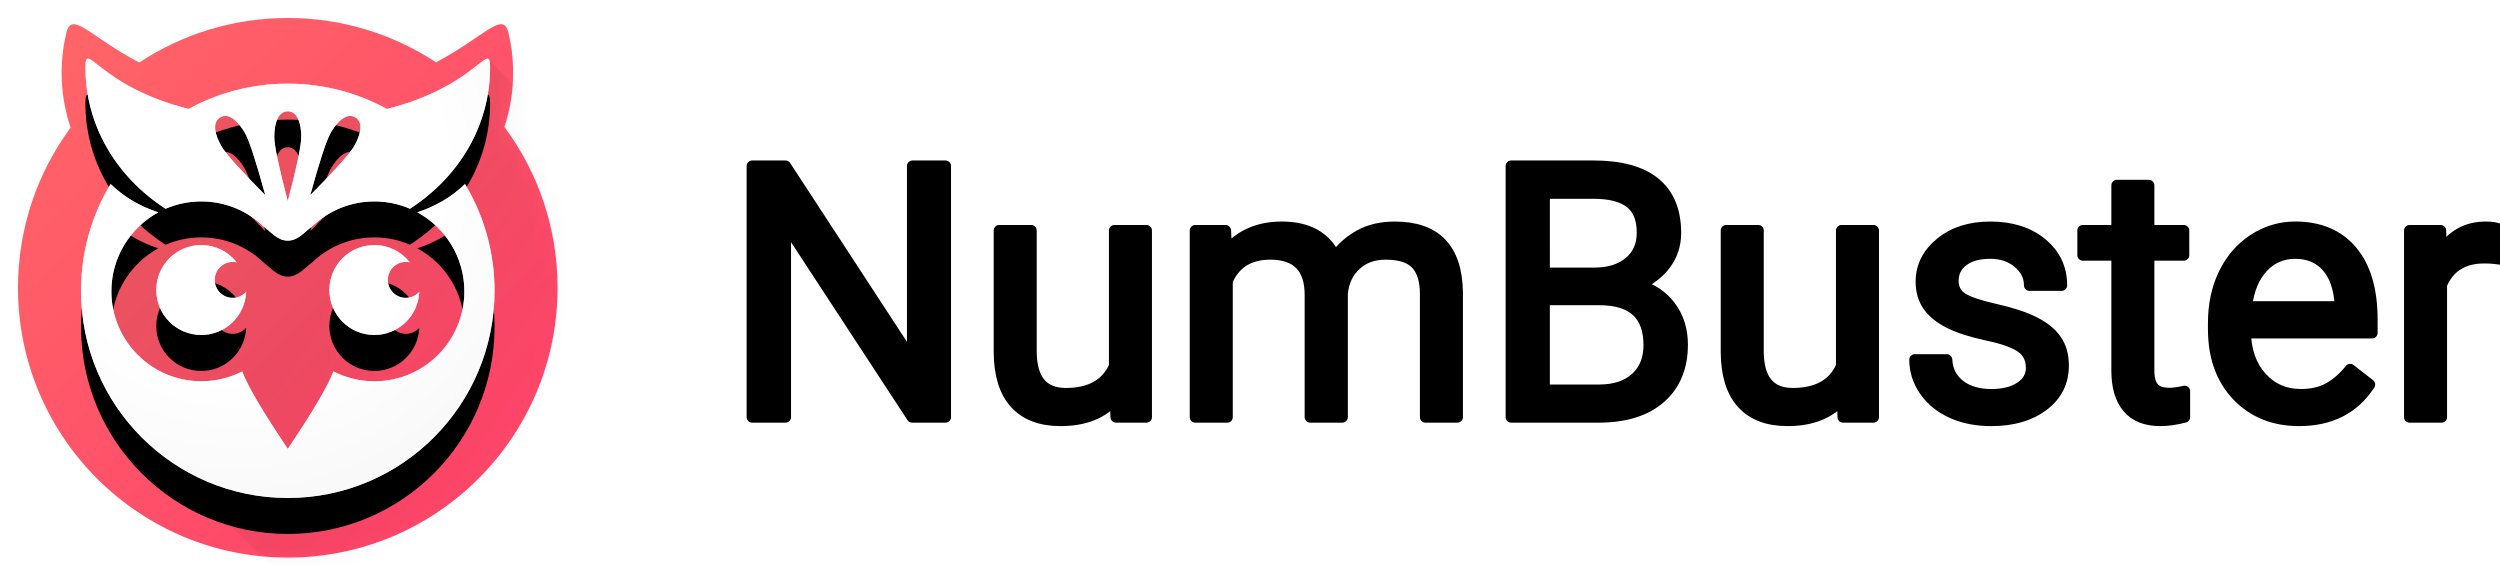 <svg height="32" viewBox="0 0 139 32" width="139" xmlns="http://www.w3.org/2000/svg" xmlns:xlink="http://www.w3.org/1999/xlink"><defs><linearGradient id="a" x1="0%" x2="79.323%" y1="0%" y2="79.071%"><stop offset="0" stop-color="#ff6868"/><stop offset="1" stop-color="#ff4669"/></linearGradient><path id="b" d="m6.74 2.477c2.369-1.565 5.208-2.477 8.26-2.477 3.044 0 5.876.907 8.241 2.465 2.696-1.419 3.731-2.901 4.028-1.644.414 1.747.336 3.556-.225 5.237 1.857 2.497 2.956 5.591 2.956 8.943 0 8.284-6.716 15-15 15-8.284 0-15-6.716-15-15 0-3.334 1.087-6.413 2.927-8.904-.573-1.692-.655-3.516-.238-5.276.299-1.261 1.338.234 4.052 1.656z"/><linearGradient id="c" x1="84.524%" x2="-3.945%" y1="62.652%" y2="0%"><stop offset="0" stop-opacity="0"/><stop offset=".423" stop-opacity=".07"/><stop offset="1" stop-opacity=".086"/></linearGradient><radialGradient id="d" cx="38.147%" cy="27.886%" gradientTransform="matrix(.417 .855 -.909 .393 .476 -.157)" r="87.566%"><stop offset="0" stop-color="#fff"/><stop offset=".556" stop-color="#fff"/><stop offset="1" stop-color="#e6e6e6"/></radialGradient><path id="e" d="m16.343 11.602c-.4.278-.758.778-1.343.778v1.443c0-.842 0-.856 0-1.443-.571 0-.926-.476-1.314-.757-.901-.881-2.135-1.424-3.495-1.424-.705 0-1.375.146-1.984.409-2.768-1.79-4.458-4.666-4.458-7.859 0-1.571.729 1.052 5.74 2.309 1.636-.897 3.513-1.407 5.51-1.407s3.874.51 5.51 1.407c5.012-1.256 5.74-3.879 5.74-2.309 0 3.192-1.688 6.067-4.455 7.857-.607-.262-1.276-.407-1.979-.407-1.349 0-2.574.534-3.473 1.403zm5.862-.797c.95-.312 1.859-.807 2.648-1.575 1.043 1.734 1.644 3.766 1.644 5.939 0 6.362-5.147 11.519-11.496 11.519-6.349 0-11.496-5.157-11.496-11.519 0-2.173.6-4.205 1.644-5.939.79.769 1.701 1.264 2.653 1.576-1.554.848-2.609 2.497-2.609 4.392 0 2.761 2.239 5 5 5 .819 0 1.591-.197 2.273-.545.287.781 1.132 2.216 2.535 4.305 1.405-2.092 2.25-3.528 2.537-4.308.684.351 1.459.549 2.28.549 2.761 0 5-2.239 5-5 0-1.896-1.056-3.546-2.612-4.394zm-7.205-.617c.5-1.905.75-3.099.75-3.581 0-.723-.202-1.419-.75-1.419s-.75.696-.75 1.419c0 .482.25 1.676.75 3.581zm-1.25-.335c-.52-1.9-.9-3.059-1.141-3.476-.362-.626-.885-1.128-1.359-.854s-.302.977.06 1.604c.241.418 1.054 1.326 2.44 2.726zm2.5 0c1.386-1.4 2.199-2.309 2.44-2.726.362-.626.534-1.33.06-1.604s-.997.227-1.359.854c-.241.418-.621 1.576-1.141 3.476zm5.534 3.734c-.071-.016-.145-.025-.221-.025-.552 0-1 .448-1 1s.448 1 1 1c.298 0 .565-.13.748-.336-.053 1.334-1.151 2.399-2.498 2.399-1.381 0-2.5-1.119-2.5-2.5s1.119-2.5 2.5-2.5c.801 0 1.514.376 1.971.962zm-9.625 0c-.071-.016-.145-.025-.221-.025-.552 0-1 .448-1 1s.448 1 1 1c.298 0 .565-.13.748-.336-.053 1.334-1.151 2.399-2.498 2.399-1.381 0-2.5-1.119-2.5-2.5s1.119-2.5 2.5-2.5c.801 0 1.514.376 1.971.962z"/><filter id="f" height="157.3%" width="160.9%" x="-30.4%" y="-20.5%"><feOffset dx="0" dy="2" in="SourceAlpha" result="shadowOffsetOuter1"/><feGaussianBlur in="shadowOffsetOuter1" result="shadowBlurOuter1" stdDeviation="2"/><feColorMatrix in="shadowBlurOuter1" type="matrix" values="0 0 0 0 0   0 0 0 0 0   0 0 0 0 0  0 0 0 0.12 0"/></filter><mask id="g" fill="#fff"><use fill="#fff" fill-rule="evenodd" xlink:href="#b"/></mask></defs><g fill="none" fill-rule="evenodd"><g transform="translate(1 1)"><use fill="url(#a)" xlink:href="#b"/><path d="m7.097 23.545 11.574 11.413 12.329-3.957 3.277-20.515-8.119-8.187s-.729 1.101-1.599 1.684c-.869.583-3.293 1.597-3.293 1.597l-2.595-.589s-2.588-.624-3.854-.598c-1.266.026-3.69.755-3.69.755l-1.558.559-5.058-1.724 3.308 5.494.393 1.129s-.099.047-.21.101c-.111.054-.209.102-.209.102l-2.847 1.817-.607 3.859z" fill="url(#c)" mask="url(#g)"/><g mask="url(#g)"><use fill="#000" filter="url(#f)" xlink:href="#e"/><g fill-rule="evenodd"><use fill="url(#d)" xlink:href="#e"/><use fill="#fff" fill-opacity=".664" xlink:href="#e"/></g></g></g><path d="m52.569 23.192h-1.854l-7.041-10.759v10.759h-1.854v-13.962h1.854l7.06 10.807v-10.807h1.835zm9.443-1.026c-.692.812-1.707 1.218-3.045 1.218-1.108 0-1.952-.321-2.531-.964-.58-.642-.873-1.593-.879-2.853v-6.751h1.777v6.703c0 1.573.64 2.359 1.921 2.359 1.358 0 2.261-.505 2.709-1.515v-7.547h1.777v10.376h-1.691zm6.129-9.35.048 1.151c.762-.895 1.79-1.343 3.083-1.343 1.454 0 2.443.556 2.968 1.669.346-.499.796-.901 1.35-1.208.554-.307 1.209-.46 1.964-.46 2.28 0 3.439 1.205 3.477 3.615v6.952h-1.777v-6.847c0-.742-.17-1.296-.509-1.664-.339-.368-.909-.551-1.71-.551-.66 0-1.207.197-1.643.59-.435.393-.688.922-.759 1.587v6.885h-1.787v-6.799c0-1.509-.74-2.263-2.219-2.263-1.166 0-1.963.495-2.392 1.486v7.576h-1.777v-10.376zm15.879 10.376v-13.962h4.572c1.518 0 2.659.313 3.425.94.765.627 1.148 1.553 1.148 2.781 0 .652-.186 1.229-.557 1.731-.371.502-.877.89-1.518 1.165.756.211 1.353.612 1.792 1.203s.658 1.296.658 2.114c0 1.253-.407 2.238-1.22 2.954-.813.716-1.963 1.074-3.449 1.074zm1.844-6.53v5.025h3.045c.858 0 1.535-.222 2.032-.666.496-.444.744-1.056.744-1.836 0-1.681-.916-2.522-2.747-2.522zm0-1.477h2.786c.807 0 1.452-.201 1.936-.604.483-.403.725-.949.725-1.64 0-.767-.224-1.325-.672-1.673-.448-.348-1.13-.523-2.046-.523h-2.728zm16.571 6.981c-.692.812-1.707 1.218-3.045 1.218-1.108 0-1.952-.321-2.531-.964-.58-.642-.873-1.593-.879-2.853v-6.751h1.777v6.703c0 1.573.64 2.359 1.921 2.359 1.358 0 2.261-.505 2.709-1.515v-7.547h1.777v10.376h-1.691zm10.509-1.726c0-.479-.181-.852-.543-1.117s-.993-.494-1.892-.686c-.9-.192-1.614-.422-2.142-.69-.528-.269-.919-.588-1.172-.959-.253-.371-.379-.812-.379-1.323 0-.85.36-1.569 1.081-2.158.72-.588 1.641-.882 2.762-.882 1.178 0 2.134.304 2.867.911.733.607 1.1 1.384 1.1 2.33h-1.787c0-.486-.207-.905-.62-1.256s-.933-.527-1.561-.527c-.647 0-1.153.141-1.518.422-.365.281-.548.649-.548 1.103 0 .428.17.751.509.969.339.217.953.425 1.84.623.887.198 1.606.435 2.157.71s.959.606 1.225.992c.266.387.399.858.399 1.414 0 .927-.371 1.67-1.114 2.23-.743.559-1.707.839-2.891.839-.833 0-1.569-.147-2.209-.441-.64-.294-1.141-.705-1.503-1.232-.362-.527-.543-1.098-.543-1.712h1.777c.032.595.271 1.066.716 1.414.445.348 1.033.523 1.763.523.672 0 1.212-.136 1.619-.408.407-.272.61-.634.61-1.088zm6.532-10.136v2.512h1.94v1.371h-1.94v6.434c0 .416.086.727.259.935.173.208.467.312.884.312.205 0 .487-.038.845-.115v1.438c-.467.128-.922.192-1.364.192-.794 0-1.393-.24-1.796-.719-.403-.479-.605-1.16-.605-2.043v-6.434h-1.892v-1.371h1.892v-2.512zm8.358 13.08c-1.409 0-2.555-.462-3.439-1.386-.884-.924-1.326-2.159-1.326-3.706v-.326c0-1.029.197-1.948.591-2.757.394-.809.945-1.442 1.652-1.899.708-.457 1.475-.686 2.301-.686 1.351 0 2.401.444 3.151 1.333.749.889 1.124 2.161 1.124 3.817v.738h-7.041c.026 1.023.325 1.849.898 2.479.573.63 1.302.945 2.185.945.628 0 1.159-.128 1.595-.384.435-.256.817-.595 1.143-1.016l1.085.844c-.871 1.336-2.177 2.004-3.919 2.004zm-.221-9.302c-.717 0-1.319.261-1.806.782-.487.521-.788 1.251-.903 2.191h5.206v-.134c-.051-.901-.295-1.6-.73-2.095s-1.025-.743-1.767-.743zm11.383.326c-.269-.045-.56-.067-.874-.067-1.166 0-1.956.495-2.373 1.486v7.365h-1.777v-10.376h1.729l.029 1.199c.583-.927 1.409-1.39 2.478-1.39.346 0 .608.045.788.134z" fill="#000" stroke="#000" stroke-linecap="round" stroke-linejoin="round" stroke-width=".615"/></g></svg>